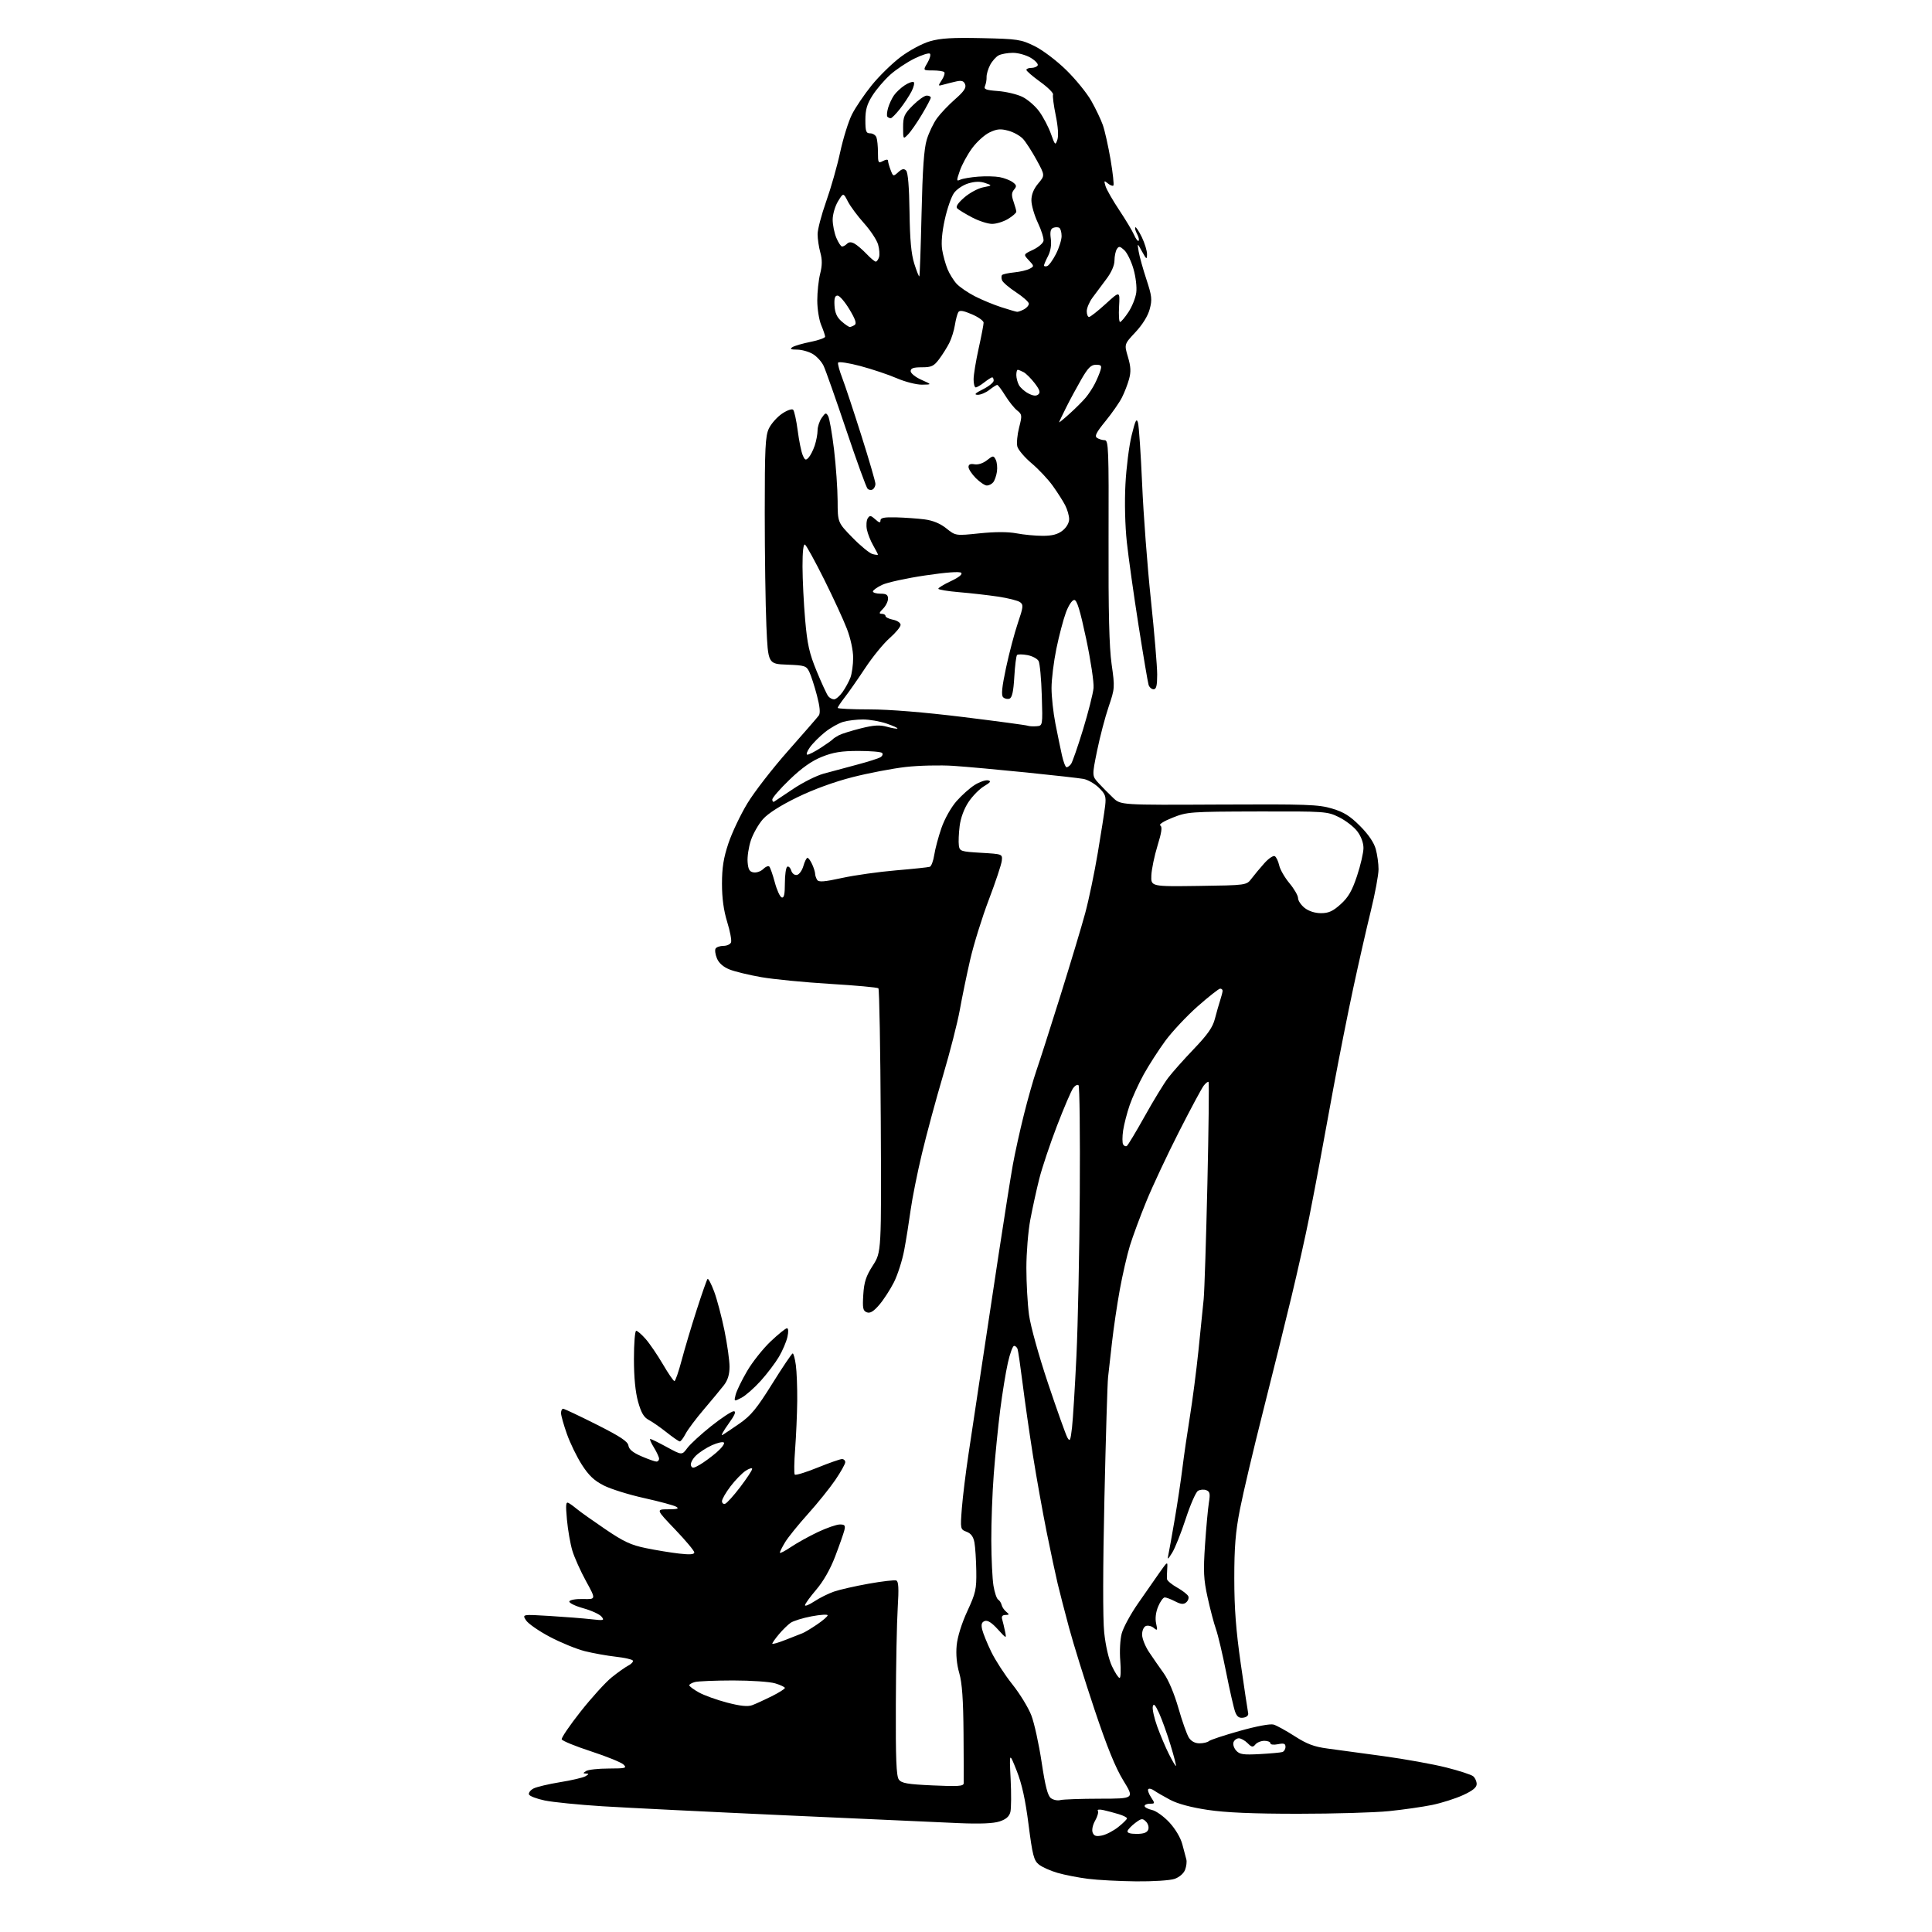 <?xml version="1.0" encoding="UTF-8" standalone="no"?>
<svg 
  version="1.1" 
  xmlns="http://www.w3.org/2000/svg" 
  xmlns:xlink="http://www.w3.org/1999/xlink" 
  xmlns:svg="http://www.w3.org/2000/svg"
  xmlns:rdf="http://www.w3.org/1999/02/22-rdf-syntax-ns#"
  xmlns:cc="http://creativecommons.org/ns#"
  xmlns:dc="http://purl.org/dc/elements/1.1/"
  viewBox="0 0 768 768"
  width="768"
  height="768"
>
<style>svg {background-color: white; }</style>"
<path stroke="none" fill="black" fill-rule="evenodd" d="M451.60,747.87C444.95,747.80 436.35,747.35 432.50,746.86C428.65,746.37 423.19,745.31 420.37,744.49C417.55,743.68 414.21,742.18 412.95,741.16C410.96,739.55 410.43,737.49 408.86,725.26C407.59,715.31 406.21,709.06 404.13,703.85C401.21,696.50 401.21,696.50 401.74,707.13C402.03,712.98 401.99,718.91 401.64,720.31C401.19,722.09 399.92,723.20 397.35,724.05C394.88,724.86 389.61,725.08 381.10,724.72C374.17,724.42 343.30,723.03 312.50,721.63C281.70,720.23 248.85,718.60 239.50,718.02C230.15,717.43 219.83,716.40 216.58,715.73C213.32,715.05 210.48,713.97 210.27,713.32C210.05,712.67 210.85,711.61 212.05,710.97C213.24,710.34 218.00,709.20 222.61,708.45C227.23,707.71 231.79,706.64 232.75,706.08C234.13,705.27 234.18,705.05 233.00,705.02C231.67,704.97 231.67,704.86 233.00,704.00C233.82,703.47 237.86,703.02 241.96,703.02C248.70,703.00 249.28,702.85 247.88,701.45C247.03,700.60 241.22,698.24 234.98,696.20C228.74,694.17 223.48,692.01 223.29,691.41C223.10,690.81 226.49,685.83 230.82,680.35C235.16,674.86 240.68,668.78 243.10,666.82C245.52,664.86 248.53,662.73 249.78,662.08C251.03,661.43 251.83,660.53 251.55,660.08C251.27,659.63 248.22,658.95 244.77,658.57C241.32,658.18 235.80,657.19 232.50,656.37C229.20,655.54 222.93,652.98 218.58,650.68C214.22,648.38 209.95,645.42 209.10,644.10C207.56,641.70 207.56,641.70 218.53,642.37C224.56,642.74 231.97,643.32 234.99,643.67C240.06,644.24 240.38,644.16 239.09,642.61C238.32,641.68 235.05,640.19 231.82,639.29C228.59,638.39 226.12,637.17 226.33,636.58C226.54,635.97 228.94,635.56 231.82,635.63C236.93,635.77 236.93,635.77 232.97,628.56C230.79,624.59 228.34,619.13 227.52,616.42C226.71,613.71 225.74,608.17 225.37,604.10C224.81,597.90 224.93,596.83 226.10,597.50C226.87,597.94 228.40,599.06 229.50,599.99C230.60,600.92 235.55,604.44 240.50,607.80C247.89,612.83 250.80,614.19 256.79,615.41C260.80,616.24 266.77,617.21 270.04,617.58C274.23,618.06 276.00,617.92 276.00,617.12C276.00,616.49 272.57,612.38 268.37,607.99C260.73,600.00 260.73,600.00 265.62,599.97C269.33,599.95 270.09,599.70 268.80,598.95C267.86,598.40 262.15,596.86 256.11,595.52C250.06,594.19 242.82,591.93 240.02,590.51C236.18,588.56 234.04,586.53 231.29,582.24C229.29,579.11 226.61,573.61 225.35,570.02C224.08,566.44 223.03,562.71 223.02,561.75C223.01,560.79 223.38,560.00 223.84,560.00C224.30,560.00 230.26,562.81 237.09,566.25C246.59,571.03 249.57,573.01 249.81,574.65C250.02,576.15 251.60,577.44 254.99,578.90C257.68,580.06 260.35,581.00 260.94,581.00C261.52,581.00 262.00,580.49 262.00,579.87C262.00,579.25 261.06,577.22 259.92,575.37C258.77,573.52 258.13,572.00 258.49,572.00C258.85,572.00 261.83,573.46 265.11,575.25C271.08,578.50 271.08,578.50 273.22,575.62C274.39,574.04 278.68,570.10 282.74,566.87C286.81,563.64 290.82,561.00 291.66,561.00C292.75,561.00 292.14,562.46 289.52,566.10C287.50,568.91 286.45,570.86 287.18,570.44C287.90,570.02 290.98,567.96 294.00,565.86C298.52,562.73 300.84,559.90 307.00,550.02C311.12,543.41 314.77,538.00 315.11,538.00C315.45,538.00 316.01,540.09 316.36,542.64C316.71,545.19 316.96,551.60 316.91,556.89C316.85,562.18 316.48,570.77 316.08,576.00C315.68,581.23 315.61,585.80 315.93,586.17C316.24,586.54 320.30,585.30 324.94,583.42C329.59,581.54 333.97,580.00 334.69,580.00C335.41,580.00 336.00,580.56 336.00,581.25C336.00,581.94 334.22,585.12 332.05,588.31C329.87,591.51 324.98,597.59 321.18,601.81C317.37,606.04 313.30,611.08 312.13,613.00C310.96,614.92 310.01,616.82 310.00,617.22C310.00,617.61 311.96,616.61 314.36,614.99C316.76,613.37 321.59,610.69 325.11,609.02C328.62,607.36 332.56,606.00 333.86,606.00C335.85,606.00 336.12,606.38 335.62,608.40C335.28,609.71 333.65,614.37 331.98,618.74C330.07,623.75 327.30,628.62 324.47,631.92C322.01,634.81 320.00,637.58 320.00,638.10C320.00,638.61 321.69,637.91 323.75,636.55C325.81,635.19 329.30,633.45 331.50,632.69C333.70,631.92 339.90,630.51 345.28,629.55C350.65,628.59 355.60,628.02 356.28,628.27C357.19,628.63 357.34,631.36 356.86,639.12C356.50,644.83 356.16,662.13 356.11,677.56C356.02,699.13 356.30,706.03 357.30,707.39C358.38,708.87 360.68,709.27 370.80,709.73C380.83,710.19 383.01,710.05 383.08,708.90C383.12,708.13 383.10,699.17 383.02,689.00C382.92,675.57 382.45,669.01 381.32,665.07C380.31,661.59 379.95,657.65 380.29,654.07C380.61,650.69 382.27,645.35 384.51,640.50C387.86,633.26 388.20,631.74 388.09,624.50C388.02,620.10 387.69,615.01 387.36,613.18C386.93,610.86 385.99,609.57 384.23,608.90C381.74,607.95 381.72,607.85 382.35,599.57C382.71,594.97 383.91,585.20 385.02,577.86C386.14,570.51 388.36,555.73 389.96,545.00C391.57,534.27 394.73,513.35 396.99,498.50C399.25,483.65 401.78,467.68 402.62,463.00C403.47,458.32 405.45,449.32 407.04,443.00C408.62,436.68 410.86,428.80 412.01,425.50C413.16,422.20 417.41,408.93 421.46,396.00C425.50,383.07 429.97,368.23 431.38,363.00C432.80,357.77 435.05,346.98 436.39,339.00C437.73,331.02 439.05,322.60 439.32,320.27C439.74,316.57 439.43,315.68 436.81,313.12C435.16,311.51 432.39,309.93 430.66,309.62C428.92,309.31 418.73,308.16 408.00,307.07C397.27,305.98 384.23,304.79 379.00,304.44C373.77,304.09 365.23,304.29 360.00,304.89C354.77,305.49 345.30,307.30 338.94,308.92C331.75,310.74 323.42,313.78 316.94,316.93C310.28,320.17 305.34,323.32 303.29,325.62C301.53,327.61 299.36,331.41 298.48,334.07C297.60,336.72 297.01,340.61 297.19,342.70C297.43,345.69 297.95,346.56 299.63,346.80C300.79,346.97 302.50,346.35 303.42,345.43C304.34,344.51 305.41,344.08 305.80,344.46C306.18,344.85 307.18,347.68 308.00,350.75C308.82,353.83 310.06,356.53 310.75,356.75C311.66,357.05 312.00,355.52 312.00,351.14C312.00,347.83 312.42,344.86 312.93,344.54C313.44,344.23 314.15,344.90 314.51,346.04C314.90,347.24 315.85,347.98 316.80,347.80C317.70,347.63 318.85,346.03 319.36,344.24C319.87,342.46 320.60,341.00 320.98,341.00C321.37,341.00 322.20,342.15 322.84,343.55C323.48,344.95 324.01,346.64 324.02,347.30C324.02,347.96 324.39,349.06 324.82,349.75C325.44,350.73 327.58,350.57 334.74,349.00C339.75,347.91 349.40,346.55 356.18,345.98C362.96,345.41 369.00,344.77 369.61,344.56C370.22,344.35 371.01,342.22 371.38,339.84C371.74,337.45 373.03,332.64 374.24,329.13C375.51,325.48 378.07,320.93 380.25,318.45C382.35,316.07 385.62,313.16 387.52,311.99C389.42,310.81 391.77,310.01 392.74,310.20C394.11,310.48 393.76,311.00 391.18,312.53C389.36,313.61 386.57,316.45 384.99,318.83C383.22,321.50 381.87,325.16 381.47,328.40C381.11,331.28 380.97,334.74 381.16,336.07C381.48,338.38 381.93,338.53 390.00,339.00C398.50,339.50 398.50,339.50 398.23,342.16C398.08,343.63 395.75,350.60 393.07,357.66C390.38,364.72 387.05,375.45 385.66,381.50C384.27,387.55 382.41,396.55 381.53,401.50C380.64,406.45 377.65,418.15 374.88,427.50C372.11,436.85 368.34,450.80 366.50,458.50C364.66,466.20 362.63,476.32 361.99,481.00C361.35,485.68 360.21,492.84 359.44,496.93C358.68,501.02 356.83,506.78 355.34,509.74C353.84,512.69 351.21,516.74 349.49,518.73C347.21,521.37 345.87,522.16 344.56,521.66C343.04,521.08 342.83,520.03 343.17,514.66C343.49,509.59 344.25,507.29 346.98,503.03C350.38,497.73 350.38,497.73 350.12,445.61C349.97,416.95 349.55,393.21 349.18,392.86C348.80,392.51 340.17,391.72 330.00,391.11C319.82,390.49 307.51,389.29 302.64,388.44C297.76,387.59 292.06,386.21 289.98,385.37C287.53,384.39 285.76,382.84 285.00,380.99C284.34,379.41 284.10,377.64 284.46,377.06C284.82,376.48 286.23,376.00 287.59,376.00C288.95,376.00 290.31,375.37 290.60,374.60C290.90,373.82 290.21,370.18 289.07,366.49C287.67,361.95 287.00,357.06 287.00,351.32C287.00,344.88 287.62,341.02 289.57,335.20C290.98,330.99 294.36,323.87 297.08,319.37C299.80,314.86 307.08,305.47 313.26,298.49C319.44,291.51 324.94,285.18 325.49,284.42C326.16,283.47 325.92,280.90 324.73,276.39C323.77,272.74 322.42,268.57 321.73,267.13C320.56,264.68 319.97,264.48 312.89,264.21C305.31,263.92 305.31,263.92 304.65,248.80C304.29,240.49 304.00,220.21 304.00,203.74C304.00,178.04 304.23,173.31 305.64,170.34C306.55,168.44 308.89,165.79 310.86,164.45C312.82,163.12 314.81,162.41 315.28,162.88C315.74,163.34 316.56,167.05 317.09,171.11C317.62,175.18 318.51,179.59 319.08,180.91C319.95,182.97 320.30,183.11 321.42,181.91C322.14,181.14 323.25,178.97 323.87,177.10C324.49,175.23 325.00,172.52 325.00,171.07C325.00,169.63 325.74,167.39 326.64,166.10C328.11,164.00 328.38,163.93 329.22,165.43C329.73,166.35 330.78,172.36 331.55,178.80C332.31,185.23 332.95,194.37 332.97,199.09C333.00,207.69 333.00,207.69 338.85,213.69C342.07,216.99 345.67,219.94 346.85,220.25C348.03,220.56 349.00,220.66 349.00,220.46C349.00,220.27 348.14,218.63 347.10,216.81C346.05,214.99 344.93,212.15 344.60,210.50C344.27,208.85 344.43,206.84 344.94,206.04C345.74,204.79 346.17,204.85 347.94,206.44C349.49,207.85 350.00,207.96 350.00,206.90C350.00,205.83 351.47,205.54 356.25,205.66C359.69,205.75 364.75,206.11 367.50,206.46C370.85,206.90 373.72,208.08 376.19,210.05C379.88,213.00 379.88,213.00 389.38,212.01C395.62,211.37 400.66,211.37 404.07,212.01C406.93,212.56 411.63,213.00 414.50,213.00C418.28,213.00 420.46,212.42 422.37,210.93C423.94,209.68 425.00,207.86 425.00,206.38C425.00,205.02 424.29,202.52 423.41,200.83C422.54,199.14 420.31,195.65 418.46,193.08C416.61,190.50 412.83,186.48 410.05,184.14C407.28,181.80 404.74,178.80 404.40,177.48C404.07,176.15 404.39,172.76 405.11,169.95C406.35,165.12 406.30,164.73 404.33,163.16C403.17,162.25 401.05,159.59 399.60,157.25C398.16,154.91 396.71,153.00 396.40,153.00C396.08,153.00 394.67,153.90 393.27,155.00C391.87,156.10 389.78,156.97 388.62,156.94C387.07,156.89 387.65,156.30 390.75,154.74C393.09,153.57 395.00,152.02 395.00,151.30C395.00,150.59 394.73,150.00 394.41,150.00C394.08,150.00 392.67,150.90 391.27,152.00C389.87,153.10 388.34,154.00 387.87,154.00C387.39,154.00 387.01,152.54 387.02,150.75C387.03,148.96 387.93,143.47 389.02,138.55C390.11,133.63 391.00,129.00 391.00,128.27C391.00,127.53 388.90,126.03 386.33,124.93C382.90,123.46 381.47,123.24 380.94,124.10C380.54,124.75 379.93,127.06 379.58,129.24C379.23,131.42 378.23,134.63 377.35,136.35C376.48,138.08 374.67,140.96 373.33,142.75C371.22,145.57 370.30,146.00 366.45,146.00C363.11,146.00 362.00,146.38 362.00,147.54C362.00,148.39 363.91,149.93 366.25,150.97C370.50,152.86 370.50,152.86 366.50,152.91C364.30,152.93 359.80,151.79 356.50,150.36C353.20,148.93 346.68,146.75 342.00,145.50C337.32,144.26 333.34,143.66 333.15,144.17C332.96,144.67 333.71,147.43 334.82,150.29C335.92,153.16 339.34,163.45 342.41,173.16C345.49,182.87 348.00,191.51 348.00,192.35C348.00,193.19 347.51,194.18 346.91,194.55C346.31,194.92 345.40,194.80 344.88,194.28C344.35,193.75 340.53,183.24 336.39,170.91C332.24,158.59 328.20,147.13 327.41,145.46C326.62,143.78 324.67,141.64 323.08,140.71C321.49,139.77 318.69,138.99 316.85,138.98C314.32,138.97 313.87,138.73 315.00,138.00C315.82,137.47 319.09,136.52 322.25,135.89C325.41,135.26 328.00,134.33 328.00,133.84C328.00,133.34 327.30,131.26 326.44,129.22C325.58,127.17 324.88,122.77 324.88,119.44C324.88,116.11 325.39,111.33 326.02,108.83C326.86,105.51 326.88,103.21 326.09,100.39C325.50,98.25 325.01,94.97 325.01,93.10C325.00,91.23 326.54,85.38 328.41,80.10C330.29,74.82 332.80,66.00 333.98,60.50C335.17,55.01 337.27,48.26 338.65,45.52C340.02,42.78 343.56,37.55 346.51,33.90C349.46,30.25 354.65,25.18 358.04,22.63C361.53,20.01 366.57,17.31 369.66,16.41C373.87,15.19 378.60,14.90 390.31,15.16C404.60,15.48 405.84,15.67 411.25,18.32C414.48,19.91 419.98,24.06 423.82,27.82C427.58,31.49 432.08,37.03 433.82,40.12C435.57,43.21 437.63,47.53 438.40,49.72C439.17,51.91 440.55,58.09 441.47,63.45C442.38,68.82 442.88,73.45 442.59,73.75C442.29,74.04 441.30,73.66 440.38,72.90C438.88,71.65 438.79,71.76 439.47,74.01C439.89,75.38 442.34,79.65 444.90,83.50C447.47,87.35 450.13,91.80 450.82,93.38C451.51,94.96 452.32,96.01 452.62,95.71C452.92,95.42 452.64,94.19 452.00,93.00C451.36,91.81 451.05,90.62 451.30,90.36C451.56,90.11 452.72,91.86 453.89,94.26C455.05,96.67 455.98,99.73 455.96,101.07C455.92,103.29 455.75,103.20 453.99,100.00C452.06,96.50 452.06,96.50 452.64,100.00C452.96,101.92 454.34,106.89 455.71,111.04C457.90,117.70 458.05,119.09 457.02,122.91C456.30,125.60 454.16,129.06 451.37,132.04C446.88,136.84 446.88,136.84 448.37,141.87C449.52,145.74 449.62,147.79 448.82,150.70C448.25,152.79 446.96,156.11 445.96,158.07C444.96,160.04 442.02,164.25 439.43,167.43C435.72,171.98 435.02,173.40 436.11,174.09C436.87,174.57 438.24,174.98 439.15,174.98C440.65,175.00 440.78,178.46 440.67,214.75C440.58,243.22 440.92,257.20 441.88,264.00C443.20,273.30 443.17,273.66 440.68,281.00C439.28,285.12 437.22,292.99 436.10,298.48C434.07,308.46 434.07,308.46 436.78,311.39C438.28,313.00 440.85,315.60 442.50,317.17C445.50,320.02 445.50,320.02 484.50,319.82C519.45,319.64 524.12,319.80 529.50,321.41C534.17,322.80 536.64,324.34 540.64,328.35C543.95,331.66 546.17,334.93 546.88,337.50C547.49,339.70 547.99,343.31 547.99,345.53C548.00,347.74 546.62,355.16 544.94,362.03C543.25,368.89 540.13,382.60 538.00,392.50C535.86,402.40 532.29,420.40 530.05,432.50C527.82,444.60 525.29,458.32 524.44,463.00C523.59,467.68 521.77,477.12 520.41,484.00C519.05,490.88 515.88,505.05 513.37,515.50C510.86,525.95 505.73,546.65 501.97,561.50C498.21,576.35 494.13,593.67 492.89,600.00C491.13,609.00 490.64,614.98 490.65,627.50C490.65,639.39 491.32,648.12 493.24,661.50C494.66,671.40 495.98,680.16 496.16,680.98C496.37,681.88 495.62,682.59 494.25,682.80C492.59,683.05 491.75,682.47 491.01,680.54C490.47,679.11 488.86,672.07 487.44,664.89C486.02,657.71 484.19,649.97 483.38,647.67C482.57,645.38 481.06,639.67 480.04,635.00C478.45,627.75 478.30,624.66 479.02,614.00C479.49,607.12 480.18,599.59 480.56,597.27C481.13,593.75 480.95,592.92 479.49,592.36C478.52,591.99 477.04,592.12 476.19,592.65C475.34,593.19 473.16,598.19 471.34,603.76C469.52,609.33 467.11,615.38 465.98,617.20C464.18,620.08 463.98,620.18 464.45,618.00C464.75,616.62 465.88,610.33 466.96,604.00C468.05,597.67 469.43,588.45 470.04,583.50C470.65,578.55 471.99,569.33 473.02,563.00C474.04,556.67 475.56,544.98 476.39,537.00C477.22,529.02 478.16,519.77 478.48,516.44C478.80,513.11 479.46,492.41 479.96,470.46C480.46,448.50 480.67,430.34 480.42,430.09C480.18,429.85 479.31,430.51 478.49,431.57C477.67,432.63 473.22,440.93 468.61,450.00C463.99,459.07 458.19,471.45 455.71,477.50C453.23,483.55 450.28,491.52 449.15,495.20C448.02,498.89 446.21,506.77 445.13,512.70C444.05,518.64 442.67,528.00 442.05,533.50C441.44,539.00 440.73,545.30 440.47,547.50C440.22,549.70 439.56,571.42 439.02,595.77C438.41,622.91 438.37,643.46 438.93,648.87C439.48,654.16 440.72,659.56 442.03,662.35C443.24,664.91 444.59,667.00 445.05,667.00C445.51,667.00 445.63,663.96 445.33,660.25C445.01,656.42 445.26,651.68 445.91,649.29C446.54,646.98 449.40,641.69 452.28,637.54C455.15,633.38 459.01,627.85 460.85,625.24C464.11,620.62 464.19,620.58 463.99,623.50C463.88,625.15 463.84,627.03 463.89,627.69C463.95,628.34 465.78,629.87 467.95,631.09C470.13,632.32 472.13,633.89 472.39,634.58C472.66,635.28 472.27,636.36 471.51,636.99C470.48,637.85 469.41,637.75 467.12,636.56C465.46,635.70 463.60,635.00 463.00,635.00C462.39,635.00 461.22,636.62 460.39,638.60C459.44,640.88 459.14,643.36 459.57,645.33C460.19,648.13 460.09,648.32 458.64,647.12C457.75,646.38 456.34,646.04 455.51,646.36C454.66,646.69 454.00,648.16 454.00,649.77C454.00,651.32 455.24,654.45 456.75,656.71C458.26,658.98 460.90,662.78 462.61,665.16C464.48,667.76 466.81,673.31 468.44,679.00C469.93,684.23 471.80,689.51 472.60,690.75C473.53,692.19 475.04,693.00 476.82,693.00C478.35,693.00 480.03,692.60 480.55,692.12C481.07,691.64 486.58,689.81 492.79,688.07C499.50,686.18 504.97,685.16 506.29,685.55C507.50,685.91 511.29,688.00 514.70,690.19C519.53,693.29 522.41,694.37 527.70,695.07C531.44,695.57 541.48,696.93 550.00,698.10C558.52,699.27 569.71,701.29 574.86,702.59C580.01,703.88 584.85,705.46 585.61,706.09C586.38,706.73 587.00,708.11 587.00,709.18C587.00,710.55 585.41,711.84 581.58,713.59C578.60,714.96 573.08,716.71 569.33,717.49C565.57,718.26 557.84,719.37 552.14,719.95C546.45,720.53 530.22,721.00 516.07,721.00C498.06,721.00 487.27,720.54 480.07,719.46C473.46,718.47 468.13,717.04 465.14,715.45C462.59,714.09 459.73,712.44 458.80,711.78C457.86,711.11 456.81,710.85 456.47,711.20C456.12,711.54 456.60,712.99 457.54,714.41C459.17,716.91 459.16,717.00 457.12,717.00C455.95,717.00 455.00,717.41 455.00,717.92C455.00,718.43 456.32,719.13 457.93,719.49C459.55,719.84 462.66,722.08 464.87,724.47C467.26,727.07 469.33,730.57 470.00,733.16C470.61,735.55 471.33,738.23 471.58,739.12C471.84,740.01 471.62,741.87 471.10,743.25C470.53,744.73 468.83,746.21 466.92,746.88C465.13,747.50 458.33,747.94 451.60,747.87zM438.04,729.64C439.70,729.31 442.62,727.79 444.53,726.27C446.44,724.75 448.00,723.20 448.00,722.83C448.00,722.46 446.54,721.71 444.75,721.17C442.96,720.62 440.22,719.90 438.67,719.55C436.97,719.17 436.07,719.30 436.42,719.87C436.74,720.39 436.25,722.14 435.33,723.74C434.37,725.42 433.95,727.43 434.34,728.45C434.87,729.84 435.72,730.11 438.04,729.64zM451.81,729.00C454.61,729.00 455.98,728.50 456.43,727.32C456.79,726.38 456.41,724.98 455.55,724.12C454.18,722.75 453.74,722.80 451.32,724.61C449.84,725.72 448.45,727.16 448.23,727.81C447.97,728.60 449.18,729.00 451.81,729.00zM421.50,715.56C422.60,715.27 429.68,715.02 437.23,715.01C450.97,715.00 450.97,715.00 446.52,707.75C443.38,702.61 440.03,694.38 435.06,679.50C431.20,667.95 426.65,653.33 424.95,647.00C423.25,640.67 421.22,632.80 420.43,629.50C419.64,626.20 417.67,616.98 416.06,609.00C414.46,601.02 412.00,587.30 410.60,578.50C409.21,569.70 407.37,556.88 406.51,550.00C405.64,543.12 404.74,536.94 404.50,536.25C404.26,535.56 403.63,535.00 403.11,535.00C402.59,535.00 401.47,538.04 400.64,541.75C399.80,545.46 398.43,553.90 397.59,560.50C396.76,567.10 395.61,578.55 395.04,585.95C394.47,593.35 394.03,605.27 394.06,612.45C394.09,619.63 394.48,627.68 394.92,630.35C395.36,633.02 396.19,635.50 396.78,635.86C397.36,636.22 397.99,637.19 398.17,638.01C398.35,638.82 399.18,640.04 400.00,640.71C401.31,641.78 401.27,641.94 399.68,641.97C398.43,641.99 398.03,642.54 398.39,643.75C398.67,644.71 399.18,646.85 399.52,648.50C400.13,651.50 400.13,651.50 396.60,647.63C394.20,644.99 392.55,643.96 391.43,644.39C390.22,644.85 389.96,645.73 390.43,647.76C390.79,649.27 392.40,653.25 394.03,656.61C395.66,659.97 399.43,665.79 402.42,669.54C405.41,673.29 408.82,678.86 409.98,681.91C411.15,684.95 412.98,693.31 414.06,700.47C415.50,710.07 416.48,713.84 417.76,714.80C418.72,715.51 420.40,715.86 421.50,715.56zM467.44,702.00C467.66,702.00 466.71,698.29 465.33,693.75C463.95,689.21 461.89,683.48 460.76,681.00C459.22,677.65 458.58,676.98 458.25,678.36C458.01,679.38 458.81,682.98 460.03,686.36C461.26,689.74 463.33,694.64 464.65,697.25C465.96,699.86 467.21,702.00 467.44,702.00zM500.77,697.28C505.02,697.04 509.06,696.68 509.75,696.46C510.44,696.24 511.00,695.32 511.00,694.41C511.00,693.10 510.37,692.88 508.00,693.35C506.31,693.69 505.00,693.53 505.00,692.98C505.00,692.44 503.93,692.00 502.62,692.00C501.31,692.00 499.71,692.64 499.06,693.43C498.04,694.66 497.59,694.59 495.93,692.93C494.87,691.87 493.31,691.00 492.47,691.00C491.63,691.00 490.67,691.69 490.35,692.54C490.02,693.38 490.50,694.89 491.40,695.89C492.78,697.42 494.23,697.63 500.77,697.28zM299.00,677.84C300.38,677.33 303.86,675.74 306.75,674.30C309.64,672.85 312.00,671.37 312.00,670.99C312.00,670.62 310.26,669.80 308.13,669.16C306.01,668.52 298.47,668.01 291.38,668.01C284.30,668.02 277.49,668.30 276.25,668.63C275.01,668.96 274.00,669.55 274.00,669.93C274.00,670.32 275.69,671.58 277.76,672.74C279.83,673.91 284.89,675.73 289.01,676.81C294.31,678.19 297.23,678.49 299.00,677.84zM312.25,651.88C315.14,650.73 318.18,649.54 319.00,649.23C319.82,648.92 322.41,647.37 324.75,645.78C327.09,644.20 329.00,642.55 329.00,642.11C329.00,641.67 326.13,641.85 322.63,642.51C319.12,643.17 315.36,644.34 314.27,645.10C313.18,645.87 311.09,647.91 309.64,649.64C308.19,651.37 307.00,653.05 307.00,653.38C307.00,653.70 309.36,653.03 312.25,651.88zM288.25,597.77C288.94,597.55 291.64,594.56 294.25,591.13C296.86,587.69 299.00,584.45 299.00,583.92C299.00,583.39 297.84,583.72 296.42,584.65C294.99,585.58 292.29,588.35 290.42,590.81C288.54,593.27 287.00,595.94 287.00,596.73C287.00,597.52 287.56,597.99 288.25,597.77zM278.20,582.24C279.85,581.29 282.84,579.08 284.85,577.35C286.86,575.62 288.17,573.86 287.76,573.44C287.35,573.03 285.20,573.51 282.98,574.51C280.76,575.51 277.86,577.41 276.53,578.74C275.21,580.07 274.37,581.79 274.67,582.57C275.12,583.76 275.70,583.71 278.20,582.24zM270.22,572.99C269.83,572.98 267.48,571.37 265.00,569.39C262.52,567.42 259.33,565.20 257.90,564.45C255.95,563.44 254.88,561.62 253.65,557.23C252.57,553.39 252.00,547.52 252.00,540.18C252.00,534.03 252.40,529.00 252.90,529.00C253.39,529.00 255.09,530.48 256.67,532.28C258.26,534.09 261.32,538.59 263.49,542.28C265.65,545.98 267.72,549.00 268.10,549.00C268.47,549.00 269.76,545.29 270.96,540.75C272.16,536.21 274.85,527.20 276.94,520.72C279.02,514.24 280.97,508.70 281.26,508.40C281.56,508.11 282.74,510.36 283.88,513.40C285.02,516.45 286.86,523.41 287.98,528.88C289.09,534.34 290.00,540.82 290.00,543.27C290.00,546.35 289.31,548.63 287.78,550.62C286.56,552.20 282.97,556.53 279.81,560.24C276.65,563.95 273.36,568.33 272.51,569.99C271.65,571.65 270.62,573.00 270.22,572.99zM426.14,567.50C426.52,564.20 427.31,551.38 427.90,539.00C428.49,526.62 429.09,497.53 429.23,474.34C429.38,451.15 429.16,431.84 428.74,431.41C428.32,430.99 427.35,431.50 426.59,432.55C425.82,433.60 422.93,440.35 420.16,447.55C417.40,454.75 414.23,464.21 413.13,468.57C412.03,472.93 410.43,480.26 409.56,484.86C408.70,489.46 408.00,498.09 408.00,504.04C408.00,509.99 408.47,518.38 409.05,522.68C409.66,527.15 412.90,538.82 416.63,549.96C420.22,560.66 423.67,570.33 424.30,571.46C425.29,573.23 425.54,572.70 426.14,567.50zM294.74,555.64C291.74,557.19 291.74,557.19 292.43,554.40C292.82,552.87 294.86,548.66 296.98,545.04C299.09,541.42 303.31,536.11 306.35,533.23C309.39,530.35 312.31,528.00 312.83,528.00C313.41,528.00 313.48,529.39 313.01,531.47C312.58,533.38 311.08,536.90 309.67,539.30C308.27,541.69 305.01,546.00 302.43,548.87C299.85,551.74 296.39,554.78 294.74,555.64zM447.93,455.54C448.36,455.27 451.55,449.98 455.01,443.78C458.47,437.57 462.66,430.70 464.33,428.50C466.00,426.30 470.62,421.11 474.59,416.96C480.06,411.25 482.09,408.35 482.95,404.96C483.58,402.51 484.53,399.20 485.05,397.60C485.57,396.01 486.00,394.32 486.00,393.85C486.00,393.38 485.57,393.00 485.03,393.00C484.50,393.00 480.49,396.16 476.11,400.02C471.74,403.88 465.94,410.07 463.22,413.77C460.51,417.47 456.65,423.47 454.64,427.10C452.64,430.73 450.13,436.23 449.06,439.31C448.00,442.40 446.83,446.93 446.46,449.39C446.10,451.85 446.10,454.35 446.47,454.95C446.84,455.54 447.49,455.81 447.93,455.54zM525.13,363.00C528.15,363.00 529.85,362.23 532.94,359.44C535.99,356.68 537.45,354.15 539.44,348.19C540.85,343.96 542.00,338.96 542.00,337.09C542.00,335.01 541.04,332.43 539.53,330.45C538.17,328.66 534.90,326.15 532.28,324.85C527.60,322.55 526.93,322.50 499.82,322.57C473.05,322.64 471.94,322.72 466.11,325.04C462.60,326.43 460.57,327.73 461.24,328.15C462.08,328.67 461.78,330.85 460.13,336.18C458.89,340.21 457.79,345.51 457.68,347.97C457.50,352.43 457.50,352.43 476.50,352.17C495.50,351.90 495.50,351.90 497.50,349.26C498.60,347.80 500.89,345.05 502.59,343.15C504.29,341.24 506.17,339.98 506.76,340.35C507.36,340.72 508.14,342.37 508.50,344.01C508.86,345.66 510.70,348.84 512.58,351.10C514.46,353.35 516.00,356.01 516.00,357.02C516.00,358.03 517.19,359.79 518.63,360.93C520.27,362.21 522.74,363.00 525.13,363.00zM307.75,318.65C308.16,318.39 311.57,316.11 315.31,313.60C319.06,311.08 324.46,308.37 327.31,307.57C330.17,306.77 336.11,305.17 340.52,304.01C344.93,302.85 349.19,301.50 349.99,301.01C350.79,300.51 351.08,299.75 350.64,299.30C350.20,298.86 345.93,298.51 341.17,298.51C334.44,298.52 331.20,299.05 326.69,300.86C322.67,302.47 318.73,305.25 313.94,309.86C310.12,313.52 307.00,317.11 307.00,317.82C307.00,318.53 307.34,318.91 307.75,318.65zM423.98,305.00C424.41,305.00 425.19,304.44 425.73,303.75C426.26,303.06 428.42,296.88 430.52,290.00C432.62,283.12 434.50,275.70 434.70,273.50C434.90,271.30 433.58,262.52 431.78,254.00C429.35,242.55 428.11,238.50 427.03,238.50C426.18,238.50 424.78,240.62 423.71,243.49C422.69,246.24 420.99,252.70 419.93,257.85C418.87,263.01 418.00,270.05 418.00,273.50C418.00,276.96 418.69,283.32 419.54,287.64C420.39,291.96 421.56,297.64 422.14,300.25C422.72,302.86 423.55,305.00 423.98,305.00zM320.95,300.00C321.55,300.00 323.95,298.77 326.27,297.26C328.60,295.75 330.73,294.24 331.00,293.91C331.27,293.57 332.40,292.83 333.50,292.25C334.60,291.68 338.51,290.46 342.18,289.54C347.36,288.24 349.71,288.10 352.62,288.91C354.69,289.48 356.55,289.78 356.75,289.59C356.95,289.39 354.98,288.50 352.38,287.61C349.77,286.73 345.58,286.00 343.07,286.00C340.55,286.00 337.01,286.42 335.22,286.94C333.42,287.45 330.16,289.29 327.99,291.01C325.82,292.73 323.10,295.46 321.95,297.07C320.80,298.68 320.35,300.00 320.95,300.00zM412.00,288.69C414.50,288.50 414.50,288.50 414.13,276.50C413.93,269.90 413.36,263.73 412.87,262.79C412.38,261.85 410.39,260.79 408.44,260.42C406.50,260.06 404.63,260.04 404.29,260.38C403.95,260.72 403.46,264.64 403.20,269.08C402.87,274.85 402.32,277.32 401.30,277.72C400.51,278.02 399.37,277.77 398.76,277.16C397.95,276.35 398.27,273.19 399.92,265.42C401.17,259.57 403.29,251.57 404.62,247.64C406.79,241.27 406.88,240.39 405.49,239.37C404.64,238.75 400.69,237.75 396.72,237.16C392.75,236.57 385.79,235.78 381.25,235.40C376.71,235.02 373.00,234.40 373.00,234.03C373.00,233.65 375.26,232.28 378.02,230.99C381.16,229.52 382.69,228.29 382.10,227.70C381.51,227.11 376.13,227.50 367.76,228.75C360.39,229.84 352.71,231.52 350.68,232.48C348.66,233.44 347.00,234.63 347.00,235.11C347.00,235.60 348.35,236.00 350.00,236.00C352.33,236.00 353.00,236.44 353.00,238.00C353.00,239.10 352.10,240.90 351.00,242.00C349.44,243.56 349.33,244.00 350.50,244.00C351.32,244.00 352.00,244.39 352.00,244.88C352.00,245.36 353.35,246.02 355.00,246.35C356.67,246.68 358.00,247.59 358.00,248.40C358.00,249.19 356.03,251.57 353.63,253.67C351.23,255.78 346.88,261.10 343.97,265.50C341.06,269.90 337.40,275.14 335.84,277.14C334.28,279.15 333.00,281.06 333.00,281.39C333.00,281.73 338.68,282.00 345.62,282.00C353.61,282.00 367.30,283.12 382.87,285.03C396.42,286.70 407.95,288.25 408.50,288.48C409.05,288.70 410.62,288.80 412.00,288.69zM331.55,278.00C332.27,278.00 333.78,276.71 334.91,275.13C336.03,273.55 337.44,270.96 338.05,269.38C338.65,267.80 339.14,264.23 339.14,261.46C339.14,258.50 338.12,253.76 336.66,249.96C335.30,246.41 331.22,237.57 327.60,230.31C323.98,223.06 320.56,216.85 320.01,216.50C319.36,216.10 319.00,219.20 319.01,225.19C319.02,230.31 319.49,239.84 320.06,246.36C320.92,256.20 321.71,259.69 324.66,266.86C326.62,271.61 328.68,276.06 329.23,276.75C329.79,277.44 330.83,278.00 331.55,278.00zM458.57,274.00C457.78,274.00 456.89,273.21 456.58,272.25C456.28,271.29 454.47,260.60 452.57,248.50C450.67,236.40 448.58,221.55 447.93,215.50C447.23,209.00 447.00,199.60 447.38,192.50C447.72,185.90 448.83,177.15 449.84,173.06C451.33,167.01 451.80,166.08 452.37,168.06C452.75,169.40 453.49,180.40 454.02,192.50C454.54,204.60 456.10,225.23 457.49,238.35C458.87,251.47 460.00,264.86 460.00,268.10C460.00,272.55 459.65,274.00 458.57,274.00zM392.30,193.00C391.50,193.00 389.53,191.68 387.92,190.08C386.32,188.47 385.00,186.47 385.00,185.64C385.00,184.60 385.73,184.27 387.37,184.56C388.78,184.82 390.78,184.17 392.32,182.96C394.76,181.04 394.94,181.03 395.81,182.72C396.32,183.70 396.53,185.84 396.30,187.48C396.06,189.11 395.40,191.02 394.81,191.73C394.23,192.43 393.10,193.00 392.30,193.00zM425.25,164.39C427.59,162.28 430.45,159.42 431.61,158.03C432.77,156.64 434.40,154.15 435.23,152.50C436.07,150.85 437.06,148.49 437.44,147.25C438.03,145.34 437.77,145.00 435.66,145.00C433.70,145.00 432.50,146.20 429.87,150.75C428.05,153.91 425.31,158.97 423.80,162.00C422.28,165.03 421.03,167.66 421.02,167.87C421.01,168.07 422.91,166.51 425.25,164.39zM412.72,156.81C413.66,156.04 413.33,154.99 411.32,152.35C409.87,150.46 407.89,148.48 406.91,147.95C405.93,147.43 404.88,147.00 404.57,147.00C404.25,147.00 404.00,147.93 404.00,149.07C404.00,150.20 404.46,151.99 405.03,153.05C405.59,154.10 407.28,155.61 408.78,156.39C410.65,157.38 411.88,157.51 412.72,156.81zM337.81,129.98C338.19,129.98 339.05,129.62 339.72,129.20C340.61,128.63 340.05,126.95 337.65,122.96C335.85,119.96 333.73,117.50 332.94,117.50C331.89,117.50 331.56,118.58 331.73,121.50C331.90,124.36 332.69,126.14 334.54,127.75C335.95,128.99 337.42,129.99 337.81,129.98zM445.24,128.00C445.64,128.00 447.14,126.23 448.57,124.07C450.00,121.91 451.40,118.42 451.68,116.32C451.97,114.16 451.48,110.03 450.56,106.87C449.67,103.78 448.02,100.42 446.90,99.41C445.17,97.84 444.75,97.79 443.95,99.04C443.45,99.84 443.02,101.89 443.02,103.60C443.01,105.53 441.78,108.32 439.75,110.99C437.96,113.36 435.49,116.67 434.25,118.37C433.01,120.06 432.00,122.47 432.00,123.72C432.00,124.97 432.41,126.00 432.92,126.00C433.43,126.00 436.39,123.66 439.52,120.81C445.20,115.62 445.20,115.62 444.85,121.81C444.66,125.22 444.83,128.00 445.24,128.00zM404.32,123.95C404.76,123.98 406.00,123.53 407.07,122.96C408.13,122.40 408.99,121.38 408.98,120.71C408.97,120.05 406.70,118.02 403.94,116.21C401.17,114.40 398.65,112.25 398.33,111.42C398.01,110.59 398.03,109.64 398.36,109.31C398.69,108.98 400.86,108.51 403.18,108.28C405.50,108.05 408.25,107.40 409.29,106.84C411.13,105.86 411.12,105.75 408.98,103.48C406.77,101.12 406.77,101.12 410.62,99.31C412.74,98.31 414.62,96.71 414.81,95.75C414.99,94.79 413.99,91.55 412.57,88.56C411.16,85.57 410.00,81.56 410.00,79.64C410.00,77.31 410.90,75.09 412.71,72.94C415.41,69.72 415.41,69.72 412.08,63.61C410.24,60.25 407.82,56.48 406.69,55.24C405.56,54.00 402.91,52.51 400.80,51.95C397.72,51.12 396.28,51.25 393.38,52.63C391.40,53.56 388.27,56.40 386.42,58.92C384.57,61.44 382.39,65.46 381.56,67.85C380.16,71.90 380.17,72.14 381.78,71.41C382.73,70.98 385.90,70.45 388.83,70.22C391.76,69.99 395.62,70.08 397.40,70.42C399.19,70.75 401.50,71.65 402.54,72.40C404.13,73.57 404.22,74.03 403.11,75.37C402.09,76.60 402.04,77.67 402.89,80.13C403.50,81.87 404.00,83.69 404.00,84.16C404.00,84.64 402.54,85.92 400.75,87.01C398.96,88.10 396.10,88.99 394.40,89.00C392.69,89.00 389.09,87.84 386.40,86.42C383.70,85.00 381.05,83.38 380.50,82.83C379.83,82.16 380.77,80.73 383.30,78.52C385.39,76.70 388.76,74.88 390.80,74.47C394.50,73.74 394.50,73.74 391.63,72.75C389.65,72.06 387.58,72.11 384.93,72.90C382.80,73.54 380.25,75.26 379.19,76.78C378.14,78.27 376.50,83.01 375.56,87.30C374.45,92.33 374.09,96.59 374.53,99.30C374.91,101.61 375.87,105.07 376.66,106.99C377.45,108.90 379.09,111.54 380.30,112.84C381.51,114.13 384.75,116.35 387.50,117.76C390.25,119.18 394.98,121.13 398.00,122.11C401.02,123.09 403.87,123.92 404.32,123.95zM365.45,109.85C365.63,109.66 366.02,98.47 366.33,85.00C366.73,67.24 367.30,59.12 368.41,55.49C369.25,52.73 371.08,48.91 372.48,46.99C373.88,45.07 377.12,41.67 379.69,39.42C383.16,36.38 384.17,34.89 383.66,33.55C383.14,32.20 382.30,31.90 380.23,32.35C378.73,32.68 376.43,33.25 375.13,33.62C372.81,34.28 372.80,34.24 374.38,31.82C375.28,30.46 375.71,29.04 375.34,28.67C374.97,28.30 372.92,28.00 370.78,28.00C366.89,28.00 366.89,28.00 368.64,25.03C369.61,23.40 370.07,21.74 369.67,21.34C369.27,20.94 366.50,21.81 363.50,23.28C360.51,24.75 356.17,27.65 353.86,29.72C351.55,31.80 348.39,35.50 346.83,37.95C344.64,41.39 344.00,43.59 344.00,47.70C344.00,52.23 344.27,53.00 345.89,53.00C346.93,53.00 348.06,53.71 348.39,54.58C348.73,55.45 349.00,58.17 349.00,60.62C349.00,64.76 349.14,65.00 351.00,64.00C352.22,63.35 353.00,63.31 353.00,63.90C353.00,64.43 353.46,66.08 354.03,67.57C355.02,70.19 355.10,70.22 357.05,68.46C358.55,67.10 359.33,66.93 360.19,67.79C360.94,68.54 361.41,74.33 361.55,84.22C361.70,95.30 362.22,100.97 363.45,104.85C364.38,107.79 365.28,110.04 365.45,109.85zM416.25,105.78C416.94,105.57 418.51,103.41 419.75,100.99C420.99,98.56 422.00,95.35 422.00,93.85C422.00,92.35 421.59,90.87 421.09,90.56C420.59,90.25 419.51,90.25 418.69,90.56C417.61,90.98 417.34,92.15 417.71,94.90C418.04,97.30 417.63,99.81 416.61,101.79C415.72,103.50 415.00,105.19 415.00,105.53C415.00,105.88 415.56,105.99 416.25,105.78zM348.12,104.00C348.53,104.00 349.12,103.20 349.43,102.23C349.74,101.25 349.57,98.99 349.05,97.19C348.54,95.39 346.03,91.61 343.49,88.77C340.94,85.94 338.04,82.03 337.04,80.09C335.23,76.57 335.23,76.57 333.12,80.03C331.96,81.94 331.01,85.20 331.00,87.28C331.00,89.36 331.65,92.62 332.45,94.53C333.25,96.44 334.28,98.00 334.75,98.00C335.22,98.00 336.09,97.51 336.69,96.91C337.44,96.16 338.37,96.13 339.64,96.82C340.66,97.37 342.82,99.22 344.44,100.91C346.05,102.61 347.71,104.00 348.12,104.00zM420.32,55.55C420.84,53.99 420.59,50.33 419.67,45.86C418.86,41.90 418.37,38.18 418.60,37.58C418.82,36.99 416.53,34.71 413.50,32.53C410.48,30.35 408.00,28.21 408.00,27.78C408.00,27.35 408.87,27.00 409.94,27.00C411.01,27.00 412.16,26.56 412.49,26.02C412.83,25.47 411.61,24.13 409.80,23.02C407.98,21.91 404.78,21.01 402.68,21.00C400.59,21.00 398.00,21.46 396.94,22.03C395.89,22.60 394.36,24.33 393.56,25.88C392.76,27.43 392.14,29.56 392.18,30.60C392.23,31.65 391.96,33.23 391.57,34.13C390.99,35.49 391.80,35.82 396.69,36.19C399.89,36.43 404.24,37.46 406.37,38.48C408.49,39.50 411.54,42.14 413.14,44.35C414.74,46.56 416.82,50.54 417.77,53.21C419.38,57.76 419.53,57.90 420.32,55.55zM360.94,53.47C359.02,55.43 359.00,55.41 359.00,50.60C359.00,46.32 359.44,45.32 362.88,41.88C365.02,39.75 367.49,38.00 368.38,38.00C369.27,38.00 370.00,38.36 370.00,38.81C370.00,39.25 368.40,42.29 366.44,45.56C364.49,48.83 362.01,52.39 360.94,53.47zM354.08,47.00C353.67,47.00 353.07,46.74 352.76,46.42C352.44,46.11 352.56,44.55 353.01,42.96C353.47,41.37 354.53,39.08 355.37,37.89C356.20,36.69 358.12,34.90 359.63,33.91C361.14,32.92 362.74,32.34 363.18,32.61C363.63,32.89 363.26,34.55 362.36,36.31C361.46,38.06 359.40,41.19 357.78,43.25C356.16,45.31 354.49,47.00 354.08,47.00z" />

</svg>